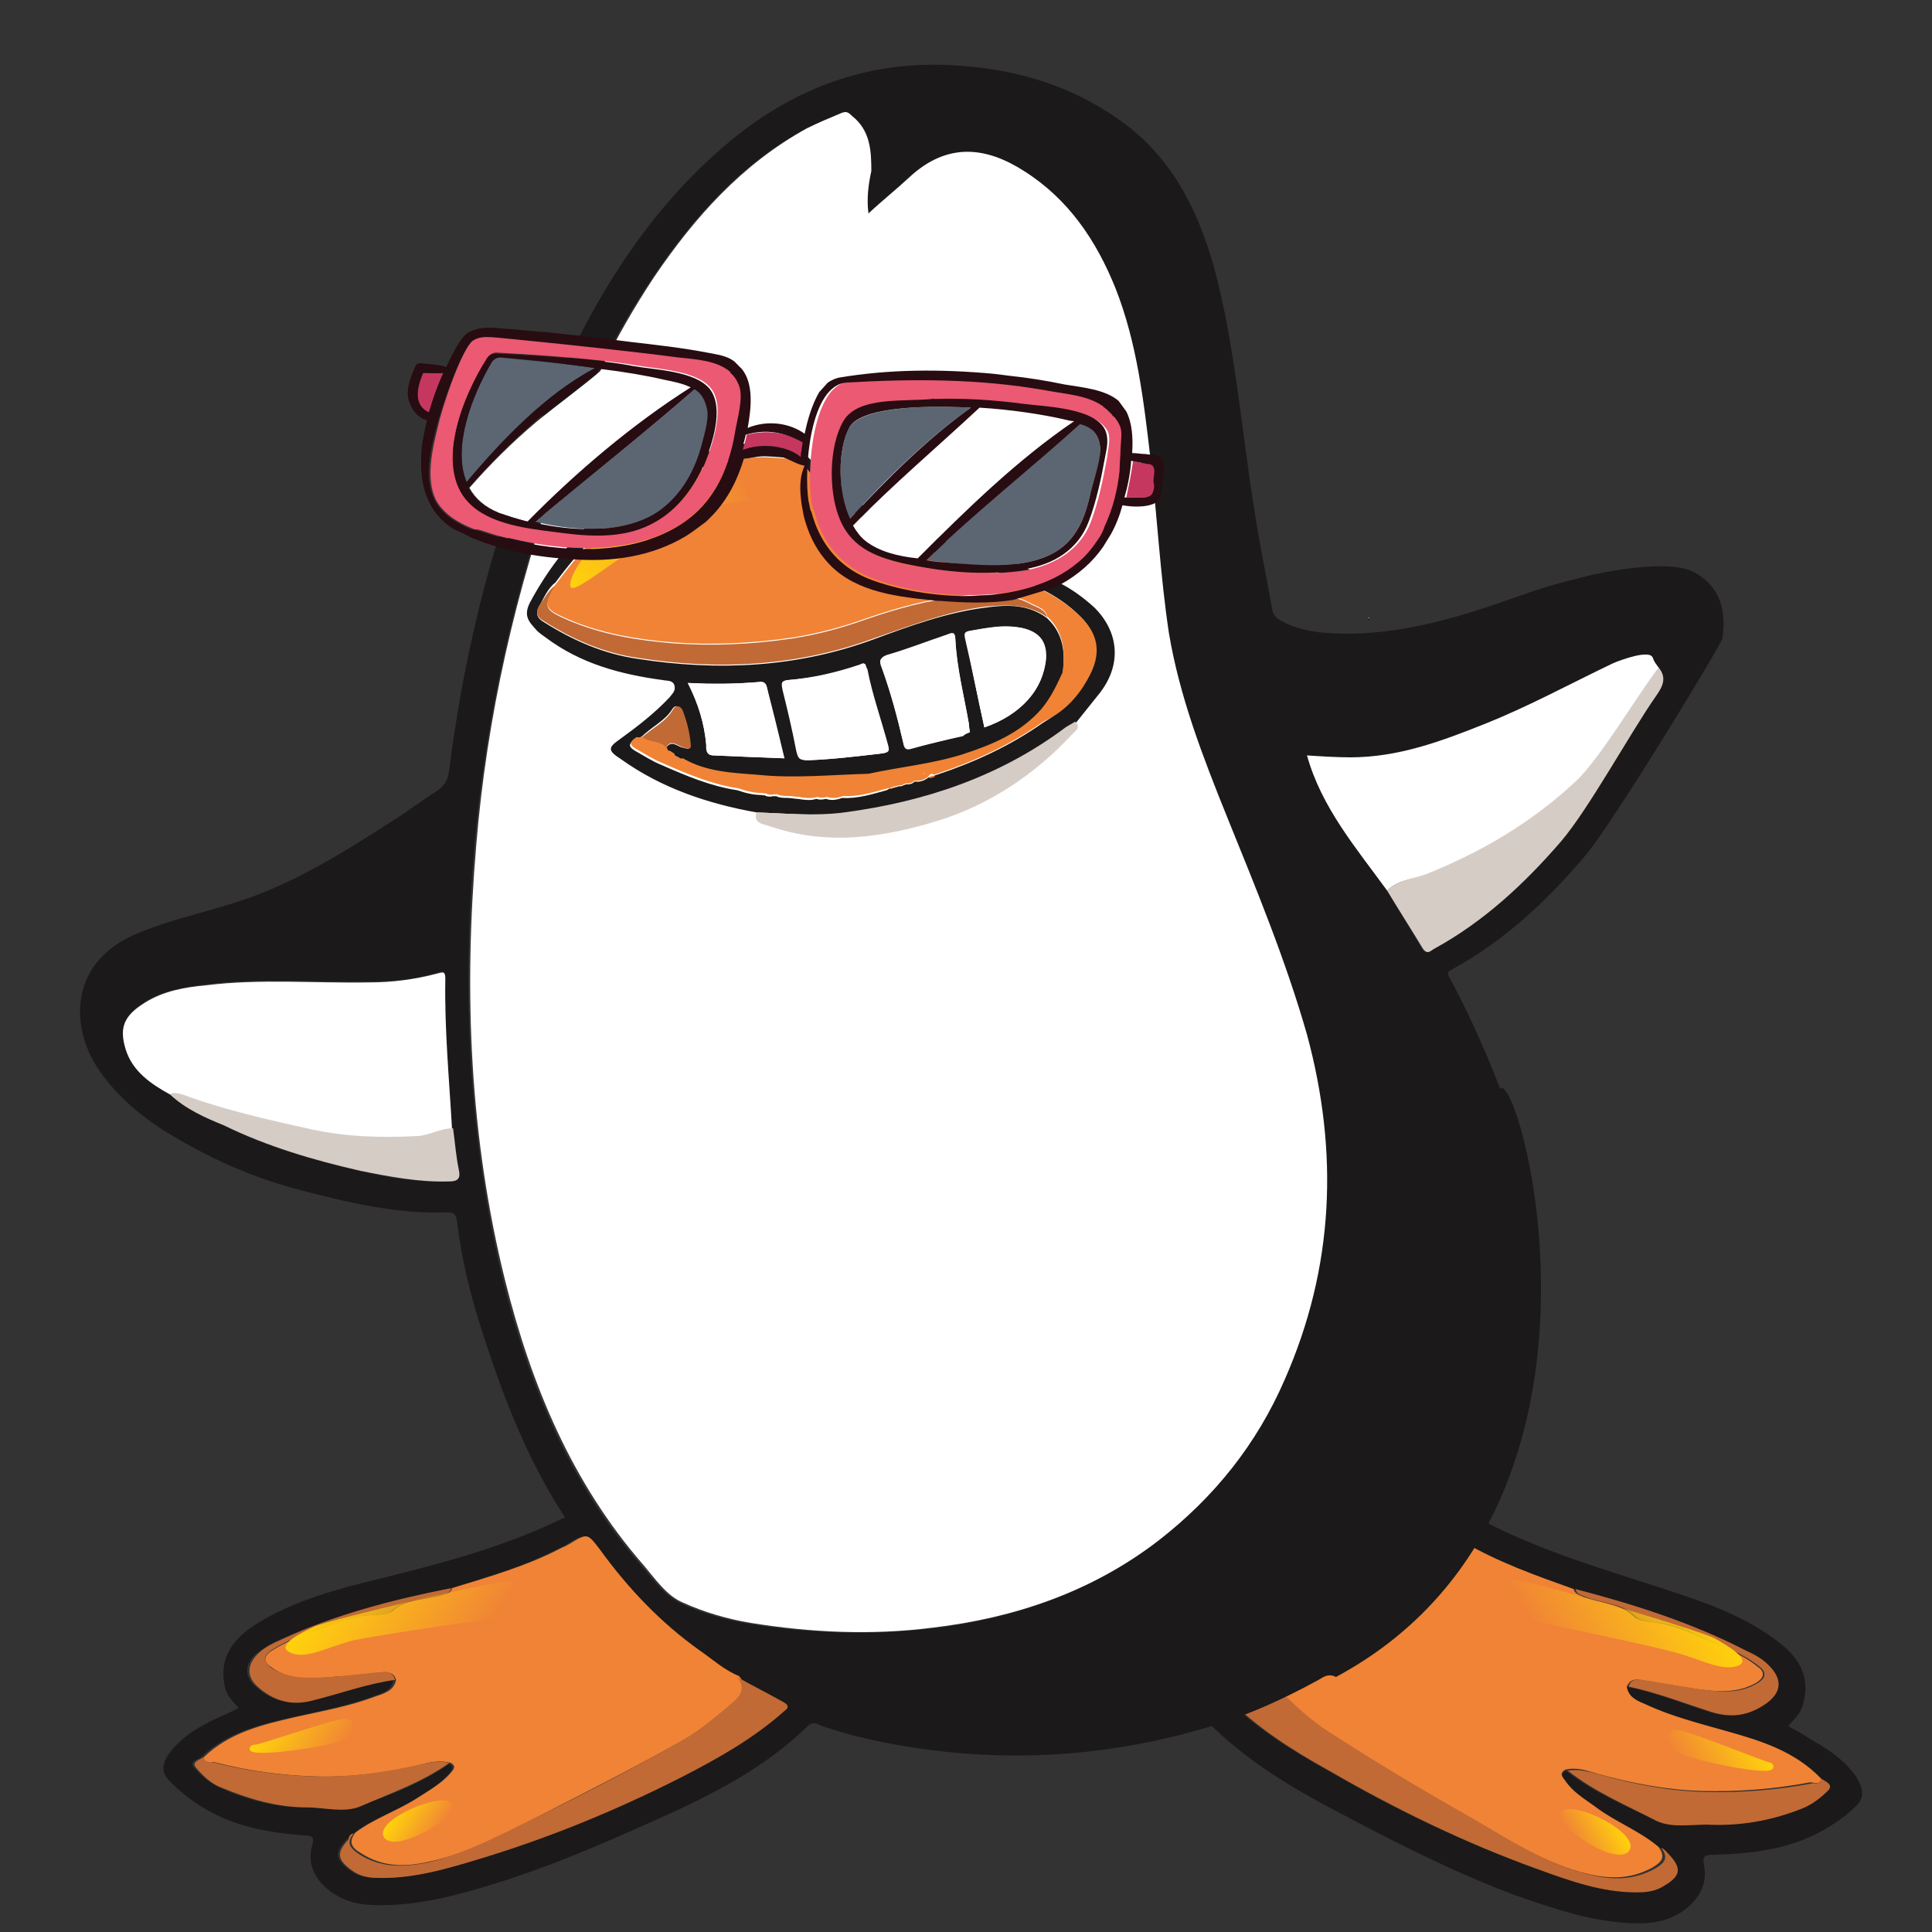 <?xml version="1.0" encoding="utf-8"?>
<!-- Generator: Adobe Illustrator 23.1.0, SVG Export Plug-In . SVG Version: 6.00 Build 0)  -->
<svg version="1.1" id="Layer_1" xmlns="http://www.w3.org/2000/svg" xmlns:xlink="http://www.w3.org/1999/xlink" x="0px" y="0px"
	 viewBox="0 0 200 200" style="enable-background:new 0 0 200 200;" xml:space="preserve">
<rect x="0" y="0" width="200" height="200" fill="#333333" stroke="none"/>
<style type="text/css">
	.st0{fill:#1B1919;}
	.st1{fill:#F08336;}
	.st2{fill:#C16A35;}
	.st3{fill:url(#SVGID_1_);}
	.st4{fill:url(#SVGID_2_);}
	.st5{fill:url(#SVGID_3_);}
	.st6{fill:#FFFFFF;}
	.st7{fill:#D6CCC6;}
	.st8{fill:url(#SVGID_4_);}
	.st9{fill:url(#SVGID_5_);}
	.st10{fill:url(#SVGID_6_);}
	.st11{fill:url(#SVGID_7_);}
	.st12{fill:#C63760;}
	.st13{fill:#D79852;}
	.st14{fill:#5C6673;}
	.st15{fill:#EB5972;}
	.st16{fill:#270C12;}
</style>
<g>
	<g>
		<path class="st0" d="M151.3,156.2c0.3,0.2,0.5,0.3,0.7,0.4c6.5,3.7,13.6,5.7,20.6,8c4,1.3,8,2.7,11.4,5.3c2.6,1.9,3.4,4.1,2.6,6.7
			c-0.3,0.9-0.9,1.4-1.5,2.1c0.8,0.4,1.5,0.8,2.1,1.2c1.9,1.1,3.7,2.2,5,4.1c0.6,1,0.9,2,0,2.9c-1.1,1.1-2.4,2-3.9,2.8
			c-3.4,1.8-7.2,2.2-10.9,2.3c-0.9,0-1.2,0.1-1,1.1c0.3,1.6-0.2,2.9-1.4,4.1c-1.5,1.4-3.3,1.9-5.3,1.9c-4.6,0-8.8-1.5-13.1-3
			c-6.6-2.5-12.8-5.7-19-9c-4.9-2.6-9.6-5.6-13.4-9.7c-0.5-0.5-0.9-0.3-1.4-0.1C120.2,177.9,155.7,150.5,151.3,156.2z M171.4,188.5
			c1.7,0.8,3.8,0.3,5.7,0.4c3.3,0.1,6.4-0.5,9.4-1.7c1-0.4,1.9-1.1,2.7-1.9c0.6-0.6-0.2-0.9-0.7-1.2c-2.7-2.8-6.2-3.9-9.8-4.9
			c-2.8-0.8-5.6-1.5-8.2-2.7c-0.9-0.4-1.9-0.7-2.1-1.9c2.9,0.6,5.7,1.7,8.5,2.6c2.2,0.7,4,0.4,5.8-0.9c1.5-1.1,1.6-2.4,0.4-3.7
			c-0.7-0.8-1.6-1.3-2.5-1.7c-5.6-2.9-11.6-4.9-17.7-6.4c-3.9-1.4-7.9-2.8-11.6-5c-0.3-0.2-0.6-0.3-0.8-0.5
			c-1.8-1.3-1.8-1.3-3.2,0.4c-3.3,4-7,7.5-11.3,10.2c-1.4,0.9-2.7,1.9-4.2,2.5c-1.7,0.8-3.4,1.6-5.1,2.4c-1,0.5-0.3,0.8,0.1,1.2
			c3.1,3.1,6.7,5.4,10.5,7.5c6.9,4,14.1,7.5,21.6,10.2c3.3,1.2,6.6,2.4,10.2,2.4c1,0,2-0.1,2.9-0.7c1.7-1,1.8-1.8,0.5-3.2
			c-0.2-0.2-0.3-0.6-0.7-0.6c-2-1.7-4.5-2.6-6.6-4.2c-1.1-0.8-2.3-1.5-3.1-2.7c-0.3-0.4-0.6-0.7,0-1.1
			C165,185.6,168.3,186.9,171.4,188.5z"/>
		<path class="st1" d="M188.5,184.1c-2.7-2.8-6.2-3.9-9.8-4.9c-2.8-0.8-5.6-1.5-8.2-2.7c-0.9-0.4-1.9-0.7-2.1-1.9
			c0.3-0.7,0.8-0.8,1.4-0.7c1.8,0.3,3.7,0.6,5.5,0.9c2.2,0.3,4.4,0.6,6.5-0.6c0.8-0.5,1-1.1,0.1-1.7c-1.6-1.3-3.6-2-5.4-2.8
			c-1.5-0.7-3.1-1.4-4.9-1.7c-0.8-0.1-2-0.2-2.4-0.6c-1.5-1.5-3.5-1.4-5.3-2.1c-0.4-0.2-0.9-0.3-1-0.8c-3.9-1.4-7.9-2.8-11.6-5
			c-0.3-0.2-0.6-0.3-0.8-0.5c-1.8-1.3-1.8-1.3-3.2,0.4c-3.3,4-7,7.5-11.3,10.2c-1.4,0.9-2.7,1.9-4.2,2.5c-1,1-0.5,1.9,0.3,2.7
			c1.6,1.6,3.3,3.2,5.2,4.4c4.8,3.1,9.7,6,14.6,8.8c3.8,2.2,7.5,4.6,11.7,5.8c2.6,0.7,5,0.9,7.5-0.5c1-0.6,1.3-1.1,0.6-2.1
			c-2-1.7-4.5-2.6-6.6-4.2c-1.1-0.8-2.3-1.5-3.1-2.7c-0.3-0.4-0.6-0.7,0-1.1c1.2-0.3,2.3,0.1,3.3,0.4c3.6,1,7.2,1.7,10.9,1.8
			c3.8,0.1,7.5-0.2,11.2-0.9C188,184.6,188.5,184.7,188.5,184.1z"/>
		<path class="st2" d="M172,191.3c0.7,1,0.4,1.5-0.6,2.1c-2.5,1.4-4.9,1.2-7.5,0.5c-4.3-1.2-7.9-3.6-11.7-5.8
			c-5-2.8-9.8-5.7-14.6-8.8c-1.9-1.2-3.6-2.8-5.2-4.4c-0.8-0.8-1.3-1.7-0.3-2.7c-1.7,0.8-3.4,1.6-5.1,2.4c-1,0.5-0.3,0.8,0.1,1.2
			c3.1,3.1,6.7,5.4,10.5,7.5c6.9,4,14.1,7.5,21.6,10.2c3.3,1.2,6.6,2.4,10.2,2.4c1,0,2-0.1,2.9-0.7c1.7-1,1.8-1.8,0.5-3.2
			C172.5,191.7,172.3,191.4,172,191.3z"/>
		<path class="st2" d="M188.5,184.1c0,0.6-0.5,0.5-0.8,0.5c-3.7,0.7-7.4,1-11.2,0.9c-3.8-0.1-7.4-0.8-10.9-1.8
			c-1.1-0.3-2.2-0.6-3.3-0.4c2.8,2.2,6.1,3.6,9.2,5.2c1.7,0.8,3.8,0.3,5.7,0.4c3.3,0.1,6.4-0.5,9.4-1.7c1-0.4,1.9-1.1,2.7-1.9
			C189.8,184.7,188.9,184.4,188.5,184.1z"/>
		<path class="st2" d="M163.1,164.5c0.1,0.5,0.5,0.6,1,0.8c1.7,0.7,3.8,0.6,5.3,2.1c0.4,0.4,1.6,0.5,2.4,0.6c1.8,0.2,3.4,1,4.9,1.7
			c1.8,0.8,3.8,1.5,5.4,2.8c0.8,0.6,0.7,1.2-0.1,1.7c-2.1,1.3-4.3,0.9-6.5,0.6c-1.9-0.3-3.7-0.6-5.5-0.9c-0.7-0.1-1.2,0-1.4,0.7
			c2.9,0.6,5.7,1.7,8.5,2.6c2.2,0.7,4,0.4,5.8-0.9c1.5-1.1,1.6-2.4,0.4-3.7c-0.7-0.8-1.6-1.3-2.5-1.7
			C175.2,168,169.2,166.1,163.1,164.5z"/>
	</g>
	
		<linearGradient id="SVGID_1_" gradientUnits="userSpaceOnUse" x1="158.975" y1="161.213" x2="163.946" y2="161.213" gradientTransform="matrix(-0.869 0.495 0.495 0.869 225.59 -30.503)">
		<stop  offset="0" style="stop-color:#FFD20C"/>
		<stop  offset="1" style="stop-color:#FFD20C;stop-opacity:0"/>
	</linearGradient>
	<path class="st3" d="M168.7,191.5c-1.1,2-8.1-2.6-7.1-3.9C162.7,186.2,169.7,189.7,168.7,191.5z"/>
	
		<linearGradient id="SVGID_2_" gradientUnits="userSpaceOnUse" x1="142.164" y1="160.449" x2="150.474" y2="160.449" gradientTransform="matrix(-0.869 0.495 0.495 0.869 225.59 -30.503)">
		<stop  offset="0" style="stop-color:#FFD20C"/>
		<stop  offset="1" style="stop-color:#FFD20C;stop-opacity:0"/>
	</linearGradient>
	<path class="st4" d="M183.4,183.2c-1,0.6-9.9-1.3-10.4-2.2c-0.5-0.9-0.5-2.3,1.2-1.8c1.6,0.4,8.1,3,8.8,3.2
		C183.7,182.5,183.7,183,183.4,183.2z"/>
	
		<linearGradient id="SVGID_3_" gradientUnits="userSpaceOnUse" x1="139.494" y1="143.913" x2="156.678" y2="143.913" gradientTransform="matrix(-0.869 0.495 0.495 0.869 225.59 -30.503)">
		<stop  offset="0" style="stop-color:#FFD20C"/>
		<stop  offset="1" style="stop-color:#FFD20C;stop-opacity:0"/>
	</linearGradient>
	<path class="st5" d="M180,172.4c1.3-0.6-1.1-2-2.5-2.8s-21.6-6.8-21.1-6s1.8,4.1,1.8,4.1s12,2.5,15,3.3S178.3,173.1,180,172.4z"/>
</g>
<g>
	<g>
		<path class="st0" d="M175.3,59.2c2.9,1.5,3.4,4.2,3,6.9c-0.1,0.6-11.5,19.4-14.3,22.6c-3.9,4.6-8.3,8.7-13.6,11.6
			c-0.3,0.2-0.7,0.3-0.4,0.8c2,3.7,3.7,7.5,5.3,11.6c2-2.1,14.8,43.8-17,60.9c-0.8-0.4-1.3,0-1.8,0.3c-4,2.2-8.1,4-12.5,5.2
			c-10.3,2.9-20.7,3.4-31.3,1.5c-2.7-0.5-5.3-1.1-7.8-2c-0.4-0.2-0.8-0.4-1.3,0.1c-3.9,3.8-8.6,6.4-13.5,8.7
			c-6.2,2.8-12.4,5.6-18.9,7.6c-4.2,1.3-8.4,2.4-12.8,2.2c-1.9-0.1-3.6-0.7-5-2.1c-1.1-1.2-1.5-2.5-1.1-4c0.3-1,0-1.1-0.9-1.1
			c-3.6-0.3-7.2-0.9-10.4-2.9c-1.3-0.8-2.6-1.8-3.6-2.9c-0.8-0.9-0.5-1.9,0.2-2.8c1.3-1.7,3.1-2.7,5-3.6c0.7-0.3,1.4-0.6,2.1-1
			c-0.6-0.7-1.2-1.2-1.4-2.1c-0.6-2.5,0.3-4.6,2.8-6.3c3.5-2.3,7.4-3.5,11.3-4.5c6.9-1.7,13.9-3.4,20.4-6.5c0.2-0.1,0.4-0.2,0.7-0.3
			c-3.8-5.8-6.3-12.2-8.4-18.7c-1.3-3.9-2.3-7.9-2.8-12c-0.1-0.7-0.3-0.9-1-0.9c-5.2,0.2-10.2-1-15.2-2.3c-4.2-1.1-8.1-2.7-11.8-4.8
			c-3.5-1.9-6.8-4.3-9.1-7.7c-3.1-4.6-2.9-11.3,4.1-14.1c3.1-1.3,6.3-2,9.5-3c6.1-1.8,11.5-5.2,16.8-8.6c1.6-1,3-2.1,4.6-3.1
			c0.8-0.5,1.2-1.2,1.3-2.2c1.7-13.3,5-26.1,10.4-38.3c4.3-10,9.8-19.2,18.1-26.3c7-6,15-9,24.3-8.3c6,0.4,11.7,2.1,16.7,5.7
			c5.2,3.7,7.9,9,9.6,14.9c2.3,8.4,2.9,17.2,4.3,25.7c0.5,3.3,1.2,6.6,1.8,10c0.1,0.5,0.3,0.8,0.8,1.1c2.3,1.3,4.8,1.4,7.4,1.4
			c5.9-0.1,11.4-1.8,16.8-3.7c2.2-0.8,4.4-1.5,6.6-2C163.4,59.8,172.1,57.6,175.3,59.2z M170.1,73.5c-0.6-1.4-1.2-2.9-1.7-4.3
			c-0.3-0.9-0.7-1-1.5-0.5c-4.3,2.1-8.6,4.4-13.1,6.2c-4.5,1.8-9,3.5-14,3.5c-1.5,0-3-0.1-4.5-0.2c1.6,5.5,5.1,9.6,8.3,14
			c1.2,2,2.4,4,3.6,6c0.4,0.7,0.8,0.2,1.2,0c5.1-2.8,9.3-6.7,13.1-11.1c2.9-3.4,5.2-8.2,7.8-11.8C170.1,74.2,170.1,73.5,170.1,73.5z
			 M46.8,116.9c-0.3-5.2-0.8-10.4-0.7-15.7c0-0.9-0.4-0.6-0.9-0.5c-2.3,0.7-4.6,0.9-7,0.9c-5.6,0.1-11.3-0.4-16.9,0.3
			c-2.2,0.3-4.4,0.6-6.3,1.8c-2,1.3-2.7,2.5-2,4.8c0.7,2.3,2.6,3.6,4.6,4.7c1.6,1.5,3.6,2.4,5.5,3.3c4.5,2.2,9.2,3.6,14.1,4.7
			c3,0.7,6.1,1.2,9.2,1.1c1,0,1.2-0.3,1-1.2C47.1,119.8,47,118.4,46.8,116.9z M46.5,182.6c0.6,0.4,0.2,0.7-0.1,1.1
			c-0.9,1-2,1.7-3.2,2.4c-2.1,1.4-4.6,2.1-6.6,3.7c-0.3,0.1-0.5,0.4-0.7,0.6c-1.3,1.3-1.2,2.1,0.3,3.2c0.8,0.6,1.7,0.8,2.7,0.8
			c3.5,0.1,6.8-0.8,10-1.8c7.4-2.2,14.5-5.2,21.4-8.6c3.7-1.9,7.4-3.9,10.5-6.7c0.4-0.3,1.1-0.6,0.1-1.1c-1.6-0.9-3.2-1.7-4.8-2.6
			c-1.5-0.7-2.7-1.7-4-2.6c-4.1-2.9-7.4-6.5-10.4-10.5c-1.3-1.7-1.3-1.7-3.1-0.6c-0.3,0.2-0.6,0.3-0.8,0.4c-3.6,1.9-7.5,3-11.4,4.2
			c-6,1.1-11.8,2.7-17.4,5.2c-0.9,0.4-1.7,0.9-2.5,1.5c-1.3,1.2-1.2,2.5,0.2,3.6c1.7,1.4,3.4,1.7,5.6,1.2c2.8-0.7,5.5-1.7,8.4-2.1
			c-0.2,1.2-1.2,1.4-2.1,1.7c-2.6,1-5.4,1.5-8.1,2.1c-3.5,0.8-7,1.6-9.7,4.2c-0.4,0.3-1.3,0.5-0.7,1.1c0.7,0.8,1.5,1.5,2.5,2
			c2.9,1.3,5.8,2.1,9,2.1c1.9,0,3.9,0.6,5.5-0.1C40.4,185.8,43.7,184.6,46.5,182.6z M89.9,22.1c-0.2-1.6,0-3,0.1-4.3
			c0-2.1-0.1-4.2-2-5.7c-0.4-0.3-0.7-0.5-1.1-0.3c-1.2,0.6-2.5,1-3.6,1.6c-6.7,3.6-11.6,9.2-15.8,15.4c-4.1,6.1-7.3,12.8-9.8,19.8
			c-4.5,12.7-7.4,25.6-8.6,39c-1.3,15.2-0.6,30.2,3,45.1c2.7,10.8,6.9,20.9,14.3,29.4c1.2,1.4,2.4,3.1,4.1,3.9c2.2,1,4.6,1.7,7,2.1
			c6.3,1,12.5,1.2,18.8,0.5c8.6-1,16.5-3.7,23.4-9c5.8-4.5,10.2-10,13.1-16.7c5.1-11.6,5.6-23.5,2.3-35.7
			c-2.1-7.8-5.2-15.2-8.3-22.6c-2.5-6.2-4.9-12.4-6-19c-1-6-1.2-12-1.9-18c-0.7-6-1.4-11.9-3.6-17.6c-2-5-4.9-9.3-9.5-12.2
			c-3.9-2.5-7.9-3-11.8,0.6C92.8,19.6,91.4,20.7,89.9,22.1z"/>
		<path class="st6" d="M89.9,22.1c1.5-1.4,2.9-2.5,4.3-3.8c3.9-3.6,7.9-3.1,11.8-0.6c4.6,2.9,7.5,7.2,9.5,12.2
			c2.2,5.6,2.9,11.6,3.6,17.6c0.7,6,1,12,1.9,18c1.1,6.6,3.5,12.8,6,19c3,7.4,6.1,14.9,8.3,22.6c3.3,12.2,2.8,24.1-2.3,35.7
			c-2.9,6.7-7.3,12.2-13.1,16.7c-6.9,5.3-14.9,8-23.4,9c-6.3,0.8-12.6,0.5-18.8-0.5c-2.4-0.4-4.8-1.1-7-2.1
			c-1.7-0.7-2.9-2.5-4.1-3.9c-7.4-8.5-11.6-18.6-14.3-29.4c-3.7-14.9-4.3-29.9-3-45.1c1.1-13.4,4.1-26.4,8.6-39
			c2.5-7,5.7-13.6,9.8-19.8c4.2-6.2,9.1-11.7,15.8-15.4c1.2-0.6,2.4-1.1,3.6-1.6c0.5-0.2,0.7-0.1,1.1,0.3c1.9,1.5,2,3.6,2,5.7
			C89.9,19.1,89.7,20.5,89.9,22.1z"/>
		<path class="st1" d="M21.1,181.9c2.7-2.6,6.2-3.4,9.7-4.2c2.7-0.6,5.5-1.1,8.1-2.1c0.9-0.3,1.9-0.6,2.1-1.7
			c-0.2-0.7-0.7-0.8-1.3-0.8c-1.8,0.2-3.6,0.4-5.4,0.5c-2.1,0.2-4.3,0.4-6.2-1c-0.8-0.5-0.9-1.1,0-1.7c1.7-1.1,3.6-1.7,5.4-2.4
			c1.5-0.6,3.1-1.2,4.8-1.3c0.8,0,1.9-0.1,2.3-0.4c1.5-1.4,3.5-1.1,5.2-1.7c0.4-0.1,0.9-0.2,1-0.7c3.9-1.2,7.8-2.3,11.4-4.2
			c0.3-0.1,0.6-0.3,0.8-0.4c1.8-1.1,1.8-1.1,3.1,0.6c2.9,4,6.3,7.6,10.4,10.5c1.3,0.9,2.5,2,4,2.6c0.9,1,0.4,1.9-0.4,2.6
			c-1.7,1.4-3.4,2.9-5.3,4c-4.8,2.7-9.7,5.2-14.6,7.7c-3.8,1.9-7.5,4-11.7,4.9c-2.6,0.6-4.9,0.6-7.2-0.9c-1-0.6-1.2-1.2-0.5-2.1
			c2-1.5,4.5-2.3,6.6-3.7c1.1-0.7,2.3-1.4,3.2-2.4c0.3-0.4,0.7-0.7,0.1-1.1c-1.1-0.3-2.2-0.1-3.2,0.2c-3.5,0.8-7,1.3-10.7,1.2
			c-3.7-0.1-7.2-0.6-10.7-1.5C21.5,182.4,21.1,182.5,21.1,181.9z"/>
		<path class="st6" d="M17.6,113.3c-2-1.1-3.9-2.4-4.6-4.7c-0.7-2.3-0.1-3.5,2-4.8c1.9-1.2,4.1-1.6,6.3-1.8
			c5.6-0.7,11.3-0.2,16.9-0.3c2.4,0,4.7-0.3,7-0.9c0.5-0.1,0.9-0.4,0.9,0.5c-0.1,5.2,0.4,10.4,0.7,15.7c-1.3-0.1-2.4,0.7-3.6,0.8
			c-3.7,0.2-7.4,0.1-11.1-0.7c-4.5-1-9-1.9-13.3-3.6C18.4,113.2,18,113.1,17.6,113.3z"/>
		<path class="st6" d="M143.6,92.2c-3.2-4.4-6.8-8.6-8.3-14c1.5,0.1,3,0.2,4.5,0.2c5,0,9.5-1.7,14-3.5c4.5-1.8,8.7-4.1,13.1-6.2
			c0.9-0.4,3.9-1.5,4.2-0.6c0.5,1.5,1.7,0.4-0.9,5.5c-2.1,2.7-4.5,5-7,7.4c-4.6,4.2-9.8,7.3-15.5,9.6
			C146.2,91,144.7,91.1,143.6,92.2z"/>
		<path class="st7" d="M143.6,92.2c1.1-1.1,2.6-1.2,4-1.7c5.8-2.3,11-5.4,15.5-9.6c2.5-2.3,6.5-9.1,8.6-11.8c0.9,1.1,0.4,2-0.3,3
			c-2.6,3.7-6.9,11.6-9.8,15c-3.8,4.4-8,8.3-13.1,11.1c-0.4,0.2-0.7,0.7-1.2,0C146.1,96.2,144.8,94.2,143.6,92.2z"/>
		<path class="st2" d="M36.6,189.8c-0.7,0.9-0.5,1.4,0.5,2.1c2.3,1.5,4.7,1.4,7.2,0.9c4.2-1,7.9-3.1,11.7-4.9
			c4.9-2.4,9.8-5,14.6-7.7c1.9-1.1,3.6-2.5,5.3-4c0.8-0.7,1.3-1.5,0.4-2.6c1.6,0.9,3.2,1.7,4.8,2.6c0.9,0.5,0.2,0.8-0.1,1.1
			c-3.2,2.8-6.8,4.8-10.5,6.7c-6.9,3.5-14,6.4-21.4,8.6c-3.3,1-6.6,1.9-10,1.8c-1,0-1.9-0.2-2.7-0.8c-1.5-1.1-1.6-1.8-0.3-3.2
			C36.1,190.1,36.3,189.8,36.6,189.8z"/>
		<path class="st7" d="M17.6,113.3c0.4-0.3,0.8-0.1,1.3,0c4.3,1.6,8.8,2.6,13.3,3.6c3.7,0.8,7.3,0.9,11.1,0.7
			c1.2-0.1,2.3-0.8,3.6-0.8c0.2,1.4,0.3,2.9,0.6,4.3c0.2,0.9-0.1,1.2-1,1.2c-3.1,0.1-6.2-0.5-9.2-1.1c-4.8-1.1-9.6-2.5-14.1-4.7
			C21.2,115.7,19.2,114.8,17.6,113.3z"/>
		<path class="st2" d="M21.1,181.9c0,0.5,0.5,0.5,0.8,0.5c3.5,0.9,7.1,1.4,10.7,1.5c3.6,0.1,7.2-0.4,10.7-1.2
			c1.1-0.2,2.1-0.5,3.2-0.2c-2.8,2-6,3.1-9.2,4.5c-1.7,0.7-3.7,0.1-5.5,0.1c-3.2,0-6.1-0.9-9-2.1c-1-0.4-1.8-1.2-2.5-2
			C19.8,182.4,20.6,182.2,21.1,181.9z"/>
		<path class="st2" d="M46.7,164.4c-0.1,0.5-0.5,0.6-1,0.7c-1.7,0.6-3.7,0.3-5.2,1.7c-0.4,0.3-1.6,0.4-2.3,0.4
			c-1.7,0.1-3.3,0.8-4.8,1.3c-1.8,0.7-3.8,1.3-5.4,2.4c-0.8,0.6-0.7,1.1,0,1.7c1.9,1.3,4.1,1.1,6.2,1c1.8-0.1,3.6-0.4,5.4-0.5
			c0.6-0.1,1.1,0.1,1.3,0.8c-2.9,0.4-5.6,1.4-8.4,2.1c-2.1,0.6-3.9,0.2-5.6-1.2c-1.4-1.1-1.4-2.4-0.2-3.6c0.7-0.7,1.6-1.1,2.5-1.5
			C34.8,167.1,40.7,165.6,46.7,164.4z"/>
		<path class="st0" d="M78.3,84.1c-5-0.9-9.8-2.5-14-5.5c-1.4-0.9-1.4-1.2-0.1-2.1c1.8-1.3,3.6-2.7,5.1-4.3c0.3-0.4,0.7-0.7,0.5-1.3
			c-0.2-0.5-0.7-0.4-1.2-0.5c-4.4-0.6-8.5-1.7-12.1-4.4c-0.3-0.2-0.7-0.5-0.9-0.7c-0.8-0.9-1.5-1.5-0.7-3c3.4-6.3,8.4-11,14.9-14.2
			c0.9-0.4,5-1.9,5-1.9c1.7-0.2,3.3-0.4,4.8-0.4c1.8,0,3.2,0.5,4.4,1.9c3.5,4.1,8,6.5,13.1,8.1c4.2,1.3,8.5,2.5,12.5,4.5
			c1.4,0.7,2.6,1.6,3.7,2.6c2.6,2.6,2.8,6,0.5,8.9c-0.8,1-1.6,2-2.4,3c-0.3,0.2-0.7,0.4-1,0.6c-6.8,5.1-14.6,7.7-22.9,8.8
			C84.3,84.5,81.3,84.2,78.3,84.1z M92.3,81.6C92.3,81.6,92.3,81.6,92.3,81.6c0.1,0,0.2-0.1,0.4-0.1l0,0c0.1,0,0.2-0.1,0.4-0.1
			c0,0,0,0,0,0c0.1,0,0.3,0,0.4-0.1c0.1,0,0.2-0.1,0.3-0.1c0.3,0,0.6,0,0.9-0.3l0,0c0.5,0.1,1-0.1,1.4-0.4l0,0
			c0.2-0.1,0.4-0.1,0.6-0.2c0.1,0,0.2-0.1,0.3-0.1c3.9-1.3,7.6-3,11-5.4c1.9-1.1,3.4-2.7,4.5-4.6c1.5-2.6,1.2-4.7-1-6.7
			c-1.8-1.7-4-2.8-6.3-3.6c-3.7-1.3-7.6-2.2-11.2-3.8c-4.2-1.8-8.1-4.2-10.8-8c-0.2-0.3-0.4-0.7-0.9-0.7c-1.6,0-3.1-0.3-4.7-0.1
			c-8.8,1.1-15,6.1-20.1,13c-0.8,0.6-1.2,1.6-1.7,2.5c-0.4,0.7-0.2,1.2,0.5,1.6c3,1.9,6.2,3.3,9.7,3.8c8.3,1.3,16.5,0.9,24.4-2
			c3.8-1.4,7.6-2.8,11.6-3.3c2.2-0.3,4.4-0.4,6.4,1.1c1.7,1.6,1.9,3.6,1.6,5.8c-0.6,1.3-1.2,2.6-2.2,3.8c-2.2,2.5-5.1,3.7-8.2,4.7
			c-3.2,1-6.5,1.3-9.7,2c-3.8,0.1-7.7,0.5-11.5,0.1c-2.6-0.2-5.3-0.3-7.7-1.7c-0.3-0.2-0.6-0.4-0.9-0.5c-0.2-0.1-0.3-0.2-0.5-0.3
			c-0.1-0.1-0.1-0.1-0.2-0.2c-0.1-0.1-0.1-0.1-0.2-0.2c0.6-1,1.2-0.2,1.8-0.1c0.4,0.1,0.8,0.3,0.7-0.4c-0.1-1.2-0.4-2.3-0.8-3.4
			c-0.2-0.5-0.7-0.7-1-0.2c-0.8,1.3-2.3,1.9-3.3,3l0,0c-0.2-0.1-0.4-0.1-0.5,0.1c-0.6,0.4-0.9,0.7-0.1,1.2c0.9,0.5,1.8,1.1,2.8,1.5
			c2.5,1.1,5.1,2.2,7.8,2.6c0.9,0.3,1.7,0.5,2.6,0.5c0,0,0.1,0.1,0.2,0c0.3,0.2,0.7,0.2,1,0.1c0,0,0.1,0.1,0.2,0
			c0.4,0.2,0.8,0.2,1.2,0.2c0.4,0,0.8,0.1,1.1,0.1c0.6,0.1,1.3,0.2,1.9,0l0,0c0.3,0.1,0.6,0.1,1,0l0,0c0.6,0.2,1.1,0.1,1.7-0.1l0,0
			c1.6,0.1,3.1-0.4,4.6-0.8c0,0,0,0,0,0C92.1,81.6,92.2,81.6,92.3,81.6z M89.6,68.8c-0.2-0.2-0.4-0.1-0.5,0c-2.4,0.9-5,1.4-7.5,1.6
			c-0.7,0.1-0.7,0.4-0.5,1c0.5,2.1,1.1,4.1,1.4,6.2c0.1,0.8,0.3,1.1,1.2,1.1c2.5-0.1,5-0.4,7.6-0.7c0.8-0.1,0.8-0.3,0.6-1
			c-0.7-2.6-1.6-5.1-2.1-7.7C89.7,69.1,89.6,68.9,89.6,68.8z M100.4,75.8c0-0.3-0.1-0.6-0.1-0.8c-0.5-2.9-1.2-5.7-1.4-8.7
			c0-0.9-0.5-0.6-0.9-0.5c-2.1,0.7-4.1,1.4-6.2,2.1c-0.8,0.2-0.8,0.6-0.5,1.3c0.9,2.5,1.6,5.1,2.2,7.7c0.1,0.6,0.3,0.8,0.9,0.6
			c1.8-0.5,3.5-0.9,5.3-1.3C99.9,76,100.1,75.9,100.4,75.8z M101.9,75.3c3.8-1.3,6.2-4,6.3-7.1c0.1-1.8-0.7-2.8-2.5-3.2
			c-1.8-0.4-3.5,0-5.3,0.3c-0.6,0.1-0.6,0.3-0.5,0.8C100.6,69.1,101.2,72.1,101.9,75.3z M71.2,70.7c1.1,2.2,1.7,4.2,1.9,6.3
			c0.1,0.5-0.1,1.2,0.8,1.2c2.3,0.1,4.6,0.2,7.3,0.3c-0.6-2.6-1.2-5-1.8-7.3c-0.1-0.5-0.4-0.7-0.8-0.6
			C76.2,70.8,73.8,70.8,71.2,70.7z"/>
		<path class="st7" d="M78.3,84.1c3,0.1,6.1,0.4,9.1,0c8.3-1.1,16.1-3.7,22.9-8.8c0.3-0.2,0.7-0.4,1-0.6c0.6,0.6,0.1,0.9-0.3,1.3
			c-3.8,4.1-8.4,7.2-13.7,8.9c-5.8,1.8-11.7,2.7-17.7,0.6C78.9,85.3,78,85.2,78.3,84.1z"/>
		<path class="st2" d="M57.6,60.5c0,0,0,0.1-0.1,0.1c-1.3,2.3-1.2,2.5,1.3,3.6c3.5,1.5,7.2,2.1,10.9,2.4c4.1,0.3,8.2,0.1,12.3-0.5
			c2.6-0.4,5.2-1.1,7.7-2c3.2-1.1,6.4-2,9.7-2.3c2.5-0.3,5.1-0.5,7.4,0.8c0.6,0.3,1.4,0.5,1.6,1.3c-1.9-1.4-4.2-1.3-6.4-1.1
			c-4,0.5-7.8,2-11.6,3.3c-7.9,2.9-16.1,3.3-24.4,2c-3.5-0.5-6.7-1.9-9.7-3.8c-0.7-0.4-0.9-0.8-0.5-1.6
			C56.3,62.1,56.7,61.1,57.6,60.5z"/>
		<path class="st6" d="M89.6,68.8c0,0.1,0.1,0.3,0.1,0.5c0.5,2.6,1.4,5.1,2.1,7.7c0.2,0.7,0.2,0.9-0.6,1c-2.5,0.3-5,0.6-7.6,0.7
			c-0.9,0-1-0.2-1.2-1.1c-0.4-2.1-0.9-4.2-1.4-6.2c-0.1-0.6-0.2-0.9,0.5-1c2.6-0.2,5.1-0.8,7.5-1.6C89.2,68.7,89.4,68.6,89.6,68.8z"
			/>
		<path class="st6" d="M100.4,75.8c-0.3,0.1-0.5,0.2-0.7,0.3c-1.8,0.5-3.5,0.9-5.3,1.3c-0.6,0.2-0.8,0-0.9-0.6
			c-0.6-2.6-1.3-5.2-2.2-7.7c-0.2-0.6-0.3-1,0.5-1.3c2.1-0.6,4.1-1.4,6.2-2.1c0.5-0.2,0.9-0.4,0.9,0.5c0.1,2.9,0.9,5.8,1.4,8.7
			C100.3,75.2,100.3,75.5,100.4,75.8z"/>
		<path class="st6" d="M101.9,75.3c-0.7-3.1-1.3-6.2-1.9-9.2c-0.1-0.5-0.1-0.7,0.5-0.8c1.7-0.3,3.5-0.6,5.3-0.3
			c1.8,0.4,2.6,1.4,2.5,3.2C108,71.3,105.7,74,101.9,75.3z"/>
		<path class="st6" d="M71.2,70.7c2.6,0.2,5,0.1,7.4-0.1c0.5,0,0.7,0.1,0.8,0.6c0.5,2.4,1.1,4.7,1.8,7.3c-2.7-0.1-5-0.2-7.3-0.3
			c-0.9,0-0.8-0.7-0.8-1.2C72.9,74.9,72.3,72.8,71.2,70.7z"/>
		<g>
			<polygon class="st1" points="66.3,76.4 66.3,76.4 66.4,76.4 			"/>
			<polygon class="st1" points="92.7,81.5 92.7,81.5 92.7,81.5 			"/>
		</g>
		<path class="st2" d="M68.9,77.5c-0.7-0.7-1.8-0.4-2.5-1.1c1-1,2.5-1.6,3.3-3c0.3-0.5,0.8-0.3,1,0.2c0.4,1.1,0.7,2.2,0.8,3.4
			c0.1,0.7-0.3,0.5-0.7,0.4C70.1,77.2,69.4,76.4,68.9,77.5z"/>
		<path class="st2" d="M70.7,78.7c-0.5,0.1-0.8-0.1-0.9-0.5C70,78.3,70.3,78.5,70.7,78.7z"/>
		<path class="st2" d="M66.4,76.4c-0.2,0.2-0.3,0.2-0.5,0.1C66,76.3,66.2,76.3,66.4,76.4z"/>
		<g>
			<path class="st1" d="M112.6,70.3c1.5-2.6,1.2-4.7-1-6.7c-1.8-1.7-4-2.8-6.3-3.6c-3.7-1.3-7.6-2.2-11.2-3.8
				c-4.2-1.8-8.1-4.2-10.8-8c-0.2-0.3-0.4-0.7-0.9-0.7c-1.6,0-3.1-0.3-4.7-0.1c-8.8,1.1-15,6.1-20.1,13c0,0,0,0.1-0.1,0.1
				c-1.3,2.3-1.2,2.5,1.3,3.6c3.5,1.5,7.2,2.1,10.9,2.4c4.1,0.3,8.2,0.1,12.3-0.5c2.6-0.4,5.2-1.1,7.7-2c3.2-1.1,6.4-2,9.7-2.3
				c2.5-0.3,5.1-0.5,7.4,0.8c0.6,0.3,1.4,0.5,1.6,1.3c1.7,1.6,1.9,3.6,1.6,5.8l0,0c-0.6,1.3-1.2,2.6-2.2,3.8
				c-2.2,2.5-5.1,3.7-8.2,4.7c-3.2,1-6.5,1.3-9.7,2c-3.8,0.1-7.7,0.5-11.5,0.1c-2.6-0.2-5.3-0.3-7.7-1.7c-0.5,0.1-0.8-0.1-0.9-0.5
				c-0.2-0.1-0.3-0.2-0.5-0.3c-0.1,0-0.2,0-0.2-0.2c-0.1-0.1-0.1-0.1-0.2-0.2c-0.7-0.7-1.8-0.4-2.5-1.1c-0.2,0.2-0.3,0.2-0.5,0.1
				c-0.6,0.4-0.9,0.7-0.1,1.2c0.9,0.5,1.8,1.1,2.8,1.5c2.5,1.1,5.1,2.2,7.8,2.6l0,0c0.9,0.3,1.7,0.5,2.6,0.5c0,0,0.1,0.1,0.2,0
				c0.3,0.2,0.7,0.2,1,0.1c0,0,0.1,0.1,0.2,0c0.4,0.2,0.8,0.2,1.2,0.2l0,0c0.4,0,0.8,0.1,1.1,0.1l0,0c0.6,0.1,1.3,0.2,1.9,0
				c0,0,0,0,0,0c0.3,0.1,0.6,0.1,1,0c0,0,0,0,0,0c0.6,0.2,1.1,0.1,1.7-0.1c0,0,0,0,0,0c1.6,0.1,3.1-0.4,4.6-0.8c0,0,0,0,0,0
				c0.1,0,0.3,0,0.4-0.1c0,0,0,0,0,0c0.1,0,0.2-0.1,0.4-0.1c0.1,0,0.2-0.1,0.4-0.1c0,0,0,0,0,0c0.1,0,0.3,0,0.4-0.1
				c0.1,0,0.2-0.1,0.3-0.1c0.3,0,0.6,0,0.9-0.3c0,0,0,0,0,0c0.5,0.1,1-0.1,1.4-0.4c-0.1-0.1-0.3-0.2-0.4-0.3c-0.1,0-0.1,0-0.2,0
				c0.1,0,0.1,0,0.2-0.1l0,0.1c0.1,0.1,0.3,0.2,0.4,0.3c0,0,0,0,0,0c0.1-0.2,0.3-0.4,0.6-0.2c0.1,0,0.2-0.1,0.3-0.1
				c3.9-1.3,7.6-3,11-5.4C110,73.8,111.5,72.3,112.6,70.3z M80.7,82.1c0.1,0,0.1,0,0.2,0C80.8,82.1,80.7,82.1,80.7,82.1z"/>
			<path class="st1" d="M96.2,80.6c0.2-0.1,0.4-0.1,0.6-0.2C96.5,80.2,96.3,80.3,96.2,80.6z"/>
		</g>
		<path class="st2" d="M92.7,81.5c0.1,0,0.2-0.1,0.4-0.1C92.9,81.5,92.8,81.5,92.7,81.5z"/>
		<path class="st2" d="M92.3,81.6c0.1,0,0.2-0.1,0.4-0.1C92.6,81.6,92.5,81.6,92.3,81.6z"/>
		<path class="st2" d="M92,81.7c0.1,0,0.3,0,0.4-0.1C92.2,81.6,92.1,81.6,92,81.7z"/>
		<path class="st2" d="M93.1,81.4c0.1,0,0.3,0,0.4-0.1C93.3,81.4,93.2,81.4,93.1,81.4z"/>
		<path class="st2" d="M69.3,77.8c-0.1,0-0.2,0-0.2-0.2C69.1,77.7,69.2,77.8,69.3,77.8z"/>
		<path class="st1" d="M95.7,80.3c-0.1,0-0.1,0-0.2,0C95.6,80.3,95.6,80.2,95.7,80.3C95.7,80.2,95.7,80.3,95.7,80.3z"/>
	</g>
	
		<linearGradient id="SVGID_4_" gradientUnits="userSpaceOnUse" x1="45.099" y1="89.665" x2="52.386" y2="69.643" gradientTransform="matrix(0.839 0.544 -0.544 0.839 70.576 -38.327)">
		<stop  offset="0" style="stop-color:#FFD20C"/>
		<stop  offset="1" style="stop-color:#FFD20C;stop-opacity:0"/>
	</linearGradient>
	<path class="st8" d="M59.1,60.8c0.8,1,11-9,18.3-8.9c0.3,0,0.1-0.2,0.1-0.2l-1.2-3.4c0,0-5.5,0.6-11,4.7
		C59.9,57.1,58.7,60.3,59.1,60.8z"/>
	
		<linearGradient id="SVGID_5_" gradientUnits="userSpaceOnUse" x1="98.148" y1="205.073" x2="102.958" y2="205.073" gradientTransform="matrix(0.839 0.544 -0.544 0.839 70.576 -38.327)">
		<stop  offset="0" style="stop-color:#FFD20C"/>
		<stop  offset="1" style="stop-color:#FFD20C;stop-opacity:0"/>
	</linearGradient>
	<path class="st9" d="M39.7,190.1c0.9,2,8-2,7.1-3.4C45.9,185.4,38.9,188.3,39.7,190.1z"/>
	
		<linearGradient id="SVGID_6_" gradientUnits="userSpaceOnUse" x1="81.882" y1="204.334" x2="89.922" y2="204.334" gradientTransform="matrix(0.839 0.544 -0.544 0.839 70.576 -38.327)">
		<stop  offset="0" style="stop-color:#FFD20C"/>
		<stop  offset="1" style="stop-color:#FFD20C;stop-opacity:0"/>
	</linearGradient>
	<path class="st10" d="M26,181.3c1,0.6,9.6-0.7,10.2-1.5c0.6-0.9,0.6-2.2-1-1.8c-1.6,0.3-8,2.5-8.7,2.6
		C25.8,180.6,25.7,181.1,26,181.3z"/>
	
		<linearGradient id="SVGID_7_" gradientUnits="userSpaceOnUse" x1="79.298" y1="188.334" x2="95.926" y2="188.334" gradientTransform="matrix(0.839 0.544 -0.544 0.839 70.576 -38.327)">
		<stop  offset="0" style="stop-color:#FFD20C"/>
		<stop  offset="1" style="stop-color:#FFD20C;stop-opacity:0"/>
	</linearGradient>
	<path class="st11" d="M29.9,171c-1.2-0.7,1.1-1.9,2.6-2.6c1.4-0.7,21.2-5.4,20.8-4.7c-0.5,0.7-2,3.8-2,3.8s-11.8,1.7-14.7,2.3
		C33.6,170.6,31.5,171.9,29.9,171z"/>
</g>
<g>
	<g>
		<path class="st12" d="M77.3,45c-0.1,0.6-0.3,1.1-0.4,1.6c1.8-0.8,4.7-0.5,6.1,0.8c0-0.1,0-0.2,0-0.4c0-0.4,0.1-0.8,0.2-1.2
			C81.2,44.7,79.4,44.5,77.3,45z"/>
		<path class="st13" d="M82.4,34.4"/>
		<path class="st12" d="M119.7,48.7c-0.1-0.6-0.4-0.6-0.9-0.7c-0.5-0.1-1-0.1-1.5-0.3c-0.2,1.4-0.5,2.8-0.7,3.8c0,0,0,0,0,0
			c0.5,0,1.1,0,1.6,0c0.7,0,1.1,0,1.4-0.7c0.1-0.3,0.1-0.7,0.1-1C119.6,49.5,119.7,49,119.7,48.7z"/>
		<path class="st14" d="M111.8,43.8C106.5,48.6,101,53,95.9,58c1,0.1,1.9,0.2,2.8,0.3c2.9,0.3,6,0.5,8.8-0.4c3.3-1,4.6-3.4,5.3-6.5
			c0.3-1.4,1.2-3.5,1.1-4.9C113.8,44.8,112.9,44.2,111.8,43.8z"/>
		<path class="st15" d="M116.3,46.3c0-1.6,0.2-2.1-0.7-3.3c0,0,0,0-0.1,0c-0.1-0.1-0.1-0.2-0.2-0.3c-0.2-0.3-0.5-0.5-0.8-0.7
			c0,0-0.1-0.1-0.1-0.1c0,0,0,0,0,0c-1.7-1.1-3.8-1.2-5.9-1.6c-6.8-1.2-13.7-1.2-20.5-0.8c-3.9,0.2-4.5,9.2-4,12.3
			c0,0.3,0.1,0.6,0.2,0.9c0,0.1,0.1,0.1,0.1,0.2c0,0,0,0,0,0c0.8,3.4,3,5.9,6.4,7.1c6.2,2.2,15.8,2.6,21.1-1.8
			c0.9-0.7,1.6-1.6,2.2-2.5c0,0,0,0,0,0c0.3-0.5,0.5-0.9,0.7-1.4c0,0,0,0.1,0.1,0.1c0.9-1.8,1.4-3.9,1.6-5.9
			C116.2,47.9,116.3,47.1,116.3,46.3z M114.6,47.4c-0.4,2.2-0.9,4.6-1.7,6.7c-1.1,2.8-3.6,4.3-6.5,4.9c-4.2,0.7-8.7,0.2-12.8-0.6
			c-3-0.7-5.5-1.8-6.6-4.9c-1-2.7-1-7.2,0.5-9.8c1.5-2.6,6.2-2,9.2-2.3c0.1,0,0.1,0,0.2,0c3.1-0.1,6.1,0.1,9.2,0.5
			c2.3,0.3,7.4,0.4,8.6,2.8C115,45.5,114.7,46.4,114.6,47.4z"/>
		<path class="st6" d="M111.1,43.7c-0.4-0.1-0.7-0.2-1.1-0.2c-2.1-0.5-5.3-1-8.7-1.2c-4.4,4-8.9,7.9-13.1,12.2
			c0.4,0.6,0.8,1.2,1.3,1.6c1.4,1.1,3.4,1.6,5.4,1.9C99.9,52.8,105.2,47.7,111.1,43.7z"/>
		<path class="st14" d="M100.5,42.2c-5.7-0.3-11.5,0.1-12.6,2.1c-1.2,2.3-1.2,6.6,0,9.5C91.7,49.6,95.9,45.5,100.5,42.2z"/>
		<path class="st12" d="M45.9,38.6c-0.7,0.1-1.4,0-2.1,0c-0.6,1.5-1.1,3.3,0.6,4.1C44.8,41.3,45.3,39.9,45.9,38.6z"/>
		<path class="st13" d="M141.7,64.1c-0.1,0-0.1-0.2,0-0.2C141.8,64,141.8,64.2,141.7,64.1z"/>
		<path class="st14" d="M68.3,52.9c2.4-1.7,3.8-4.3,4.5-7.1c0.2-0.8,0.7-2.4,0.5-3.4c-0.2-1.1-0.7-1.7-1.3-2.2
			c-5.4,4.7-11.1,9.2-16.6,13.8C59.7,55.1,65,55.2,68.3,52.9z"/>
		<path class="st15" d="M45.1,51.7c0.8,1.5,2.3,2.4,3.8,3c0.2,0.1,0.3,0.1,0.5,0.1c0.1,0,0.3,0.1,0.4,0.1c0,0,0,0,0.1,0
			c0,0,0,0-0.1,0c0.9,0.3,1.8,0.6,2.7,0.8c0.1,0,0.1,0,0.2,0c0,0,0,0,0,0c5.7,1.4,12.2,1.7,17.2-1.1c3.8-2.2,5.5-5.8,6.3-10
			c0.2-1.3,0.9-3.5,0.4-4.8c-0.2-0.6-0.5-1-0.9-1.3c0,0,0,0,0,0c0,0,0,0,0-0.1c-1.4-1.3-3.6-1.3-5.4-1.5c-6-0.8-19-2.1-19.4-2.1
			c-0.4,0-1.2-0.1-1.9,0.4c-1.1,0.8-3.1,6.4-3.7,9.1C44.7,46.7,44.1,49.6,45.1,51.7z M50.5,37c0.2-0.3,0.5-0.5,0.9-0.5
			c2.2,0.1,10.3,0.6,14.3,1.3c2.2,0.4,6.4,0.5,7.9,2.4c1.5,1.9,0.2,5.7-0.6,7.7c-1,2.4-2.7,4.7-5,6c-2.9,1.7-6.3,1.5-9.5,1.2
			c-3-0.3-7.1-0.7-9.5-2.8C44.7,48.8,47.9,41,50.5,37z"/>
		<path class="st6" d="M48.6,50.5c0.6,1.1,1.6,2,3.1,2.6c0.9,0.3,1.9,0.7,3,0.9c5-5.1,10.8-10.1,16.9-13.9c-0.8-0.4-1.8-0.5-2.8-0.8
			c-1.8-0.4-4.1-0.8-6.4-1.1c-2.2,1.9-4.6,3.6-6.9,5.5C53,45.8,50.7,48.1,48.6,50.5z"/>
		<path class="st14" d="M61.6,38.1c-4.1-0.6-8.3-0.9-9.8-1.1c-0.4,0-0.7,0.2-0.9,0.5c-2,3.4-4.1,8.8-2.6,12.4
			C52,45.5,56.5,40.8,61.6,38.1z"/>
	</g>
	<g>
		<path class="st16" d="M114.4,54.4c-0.2,0.5-0.4,1-0.7,1.4c0,0,0,0,0,0c-0.6,0.9-1.3,1.8-2.2,2.5c-5.3,4.4-14.9,4-21.1,1.8
			c-3.4-1.2-5.5-3.7-6.4-7.1c0,0,0,0,0,0c0-0.1-0.1-0.1-0.1-0.2c-0.1-0.3-0.1-0.6-0.2-0.9c-0.5-3.2,0.1-12.1,4-12.3
			c6.9-0.4,13.7-0.4,20.5,0.8c2.1,0.4,4.3,0.5,5.9,1.6c0,0,0,0,0,0c0,0,0.1,0,0.1,0.1c0.3,0.2,0.5,0.4,0.8,0.7
			c0.1,0.1,0.2,0.2,0.2,0.3c0,0,0,0,0.1,0c1,1.2,0.8,1.7,0.7,3.3c0,0.8-0.1,1.5-0.1,2.3c-0.2,2-0.7,4-1.6,5.9
			C114.5,54.4,114.4,54.4,114.4,54.4 M104.9,62.1c-0.2,0.1-0.4,0.1-0.6,0.2 M115.8,41.6 M83.1,45.8C83,46.2,83,46.6,82.9,47
			c0,0.1,0,0.2,0,0.4c-1.4-1.2-4.2-1.5-6.1-0.8c0.1-0.5,0.3-1.1,0.4-1.6C79.3,44.4,81.1,44.7,83.1,45.8 M114.9,55.3 M119.4,50.8
			c-0.2,0.7-0.7,0.7-1.4,0.7c-0.5,0-1.1,0-1.6,0c0,0,0,0,0,0c0.3-1,0.6-2.4,0.7-3.8c0.5,0.1,1,0.2,1.5,0.3c0.5,0.1,0.8,0,0.9,0.7
			c0,0.4-0.1,0.8-0.1,1.2C119.5,50.1,119.5,50.5,119.4,50.8 M48.9,35.3c0.7-0.5,1.5-0.4,1.9-0.4c0.5,0,13.4,1.3,19.4,2.1
			c1.8,0.2,4,0.3,5.4,1.5c0,0,0,0,0,0.1c0,0,0,0,0,0c0.4,0.3,0.7,0.8,0.9,1.3c0.5,1.3-0.2,3.5-0.4,4.8c-0.7,4.2-2.4,7.8-6.3,10
			c-5,2.8-11.6,2.5-17.2,1.1c0,0,0,0,0,0c-0.1,0-0.1,0-0.2,0c-0.9-0.2-1.8-0.5-2.7-0.8c0,0,0,0,0.1,0c0,0,0,0-0.1,0
			c-0.1,0-0.3-0.1-0.4-0.1c-0.2,0-0.3-0.1-0.5-0.1c-1.5-0.6-3-1.5-3.8-3c-1.1-2.2-0.5-5,0.1-7.3C45.8,41.8,47.8,36.1,48.9,35.3
			 M43.8,38.6c0.7,0,1.4,0.1,2.1,0c-0.6,1.3-1.1,2.7-1.5,4.1C42.7,41.9,43.2,40,43.8,38.6 M83,52.3l0.2,1.1c0.4,1.6,1.1,3.2,2.2,4.5
			c2.6,3.2,6.9,3.8,10.7,4.2c0.3,0,0.7,0.1,1,0.1l0.2,0c2.5,0.2,5.1,0.3,7.6-0.1l4-1.2c0.3-0.1,0.6-0.3,0.9-0.4
			c1.8-1,3.3-2.3,4.4-3.9l0.8-1.3c0.5-0.9,0.9-1.9,1.2-3c1,0.2,2.3,0.2,3.1-0.1c0.9-0.3,0.9-1.3,1-2.2c0.1-0.8,0.5-2.2-0.3-2.7
			c-0.4-0.3-1-0.2-1.4-0.3c-0.5,0-0.9-0.1-1.4-0.1c0.1-1.6,0-3.1-0.6-4.3l-0.8-1.1c0,0,0,0,0,0c-1.4-1.2-3.8-1.4-5.6-1.7
			c-1.9-0.4-3.8-0.7-5.7-0.9l-1.6-0.2c-5.4-0.5-10.8-0.5-16.1,0.4c-0.4,0.1-0.8,0.3-1.1,0.5l-0.9,1c-0.7,1.2-1.2,2.8-1.5,4.3
			c-1.7-1.2-4-1.4-5.9-0.6c0.4-2.2,0.6-4.6-0.6-6.1L76,37.4c-0.8-0.6-1.8-0.7-2.8-0.9c-2.6-0.5-5.3-0.8-7.9-1.1
			c-2.3-0.3-4.6-0.6-6.8-0.8l-1.8-0.2c-1.6-0.1-3.1-0.3-4.8-0.4c-1.8-0.2-2.6,0-3.4,0.4c-1,0.6-2.1,3.2-2.3,3.6
			c-0.9-0.3-1.8-0.3-2.7-0.4c-0.2,0-0.4,0.1-0.5,0.3c-0.5,1.2-1.1,2.5-0.6,3.8c0.3,0.8,0.9,1.6,1.8,1.8c-0.3,1.3-0.6,2.6-0.6,3.9
			l0,1c0.1,2.7,1.1,5.1,3.6,6.5c0.1,0,0.2,0.1,0.3,0.1l1.4,0.7c1,0.4,2.1,0.8,3.3,1.1l1.6,0.4c1.9,0.4,3.8,0.6,5.6,0.7
			c4,0.3,8.1-0.3,11.6-2.4c0.8-0.5,1.4-1,2.1-1.5l0.7-0.7l0,0c1.5-1.6,2.5-3.5,3.2-5.8c1-0.1,1.9-0.4,2.9-0.3l0.4,0
			c1.2,0.1,1.7,0.7,2.9,1c0,0,0.1,0,0.1,0C82.7,49.5,82.8,50.9,83,52.3 M141.5,64.8"/>
		<path class="st16" d="M48.9,52.4c2.4,2.1,6.5,2.4,9.5,2.8c3.2,0.4,6.6,0.5,9.5-1.2c2.3-1.3,4-3.6,5-6c0.8-2,2.1-5.7,0.6-7.7
			c-1.5-1.9-5.6-2-7.9-2.4c-4-0.8-12.1-1.2-14.3-1.3c-0.4,0-0.7,0.2-0.9,0.5C47.9,41,44.7,48.8,48.9,52.4 M73.2,42.4
			c0.2,1-0.3,2.6-0.5,3.4c-0.7,2.8-2.1,5.4-4.5,7.1c-3.3,2.3-8.6,2.2-12.9,1.2c5.5-4.6,11.2-9.1,16.6-13.8
			C72.6,40.7,73,41.4,73.2,42.4 M68.7,39.3c1,0.2,2,0.4,2.8,0.8c-6,3.8-11.9,8.8-16.9,13.9c-1.1-0.3-2.1-0.6-3-0.9
			c-1.5-0.6-2.5-1.5-3.1-2.6c2.1-2.4,4.4-4.7,6.8-6.8c2.2-1.9,4.7-3.6,6.9-5.5C64.7,38.5,67,38.9,68.7,39.3 M50.9,37.5
			c0.2-0.3,0.5-0.5,0.9-0.5c1.5,0.1,5.7,0.5,9.8,1.1c-5.1,2.7-9.6,7.4-13.3,11.8C46.8,46.2,48.9,40.9,50.9,37.5"/>
		<path class="st16" d="M105.9,41.8c-3-0.4-6.1-0.6-9.2-0.5c-0.1,0-0.1-0.1-0.2,0c-2.9,0.3-7.7-0.3-9.2,2.3
			c-1.5,2.6-1.5,7.1-0.5,9.8c1.1,3.1,3.6,4.2,6.6,4.9c4.1,0.9,8.7,1.4,12.8,0.6c2.9-0.5,5.4-2,6.5-4.9c0.8-2.1,1.3-4.5,1.7-6.7
			c0.2-1,0.4-1.9,0-2.8C113.3,42.2,108.2,42.1,105.9,41.8 M87.9,44.3c1-2,6.8-2.4,12.6-2.1c-4.6,3.3-8.7,7.4-12.5,11.5
			C86.7,50.9,86.7,46.6,87.9,44.3 M89.6,56c-0.5-0.4-0.9-0.9-1.3-1.6c4.2-4.3,8.7-8.1,13.1-12.2c3.3,0.2,6.5,0.7,8.7,1.2
			c0.4,0.1,0.8,0.2,1.1,0.2c-5.9,4-11.2,9.2-16.2,14.2C93,57.6,91,57.1,89.6,56 M112.8,51.4c-0.7,3.1-2,5.5-5.3,6.5
			c-2.8,0.9-5.9,0.6-8.8,0.4c-0.9-0.1-1.8-0.1-2.8-0.3c5.1-5,10.7-9.4,15.9-14.1c1.1,0.3,2,0.9,2.1,2.6
			C113.9,47.9,113.1,50,112.8,51.4"/>
		<path class="st16" d="M141.7,64c-0.1,0-0.1,0.2,0,0.2C141.8,64.2,141.8,64,141.7,64"/>
	</g>
</g>
</svg>

